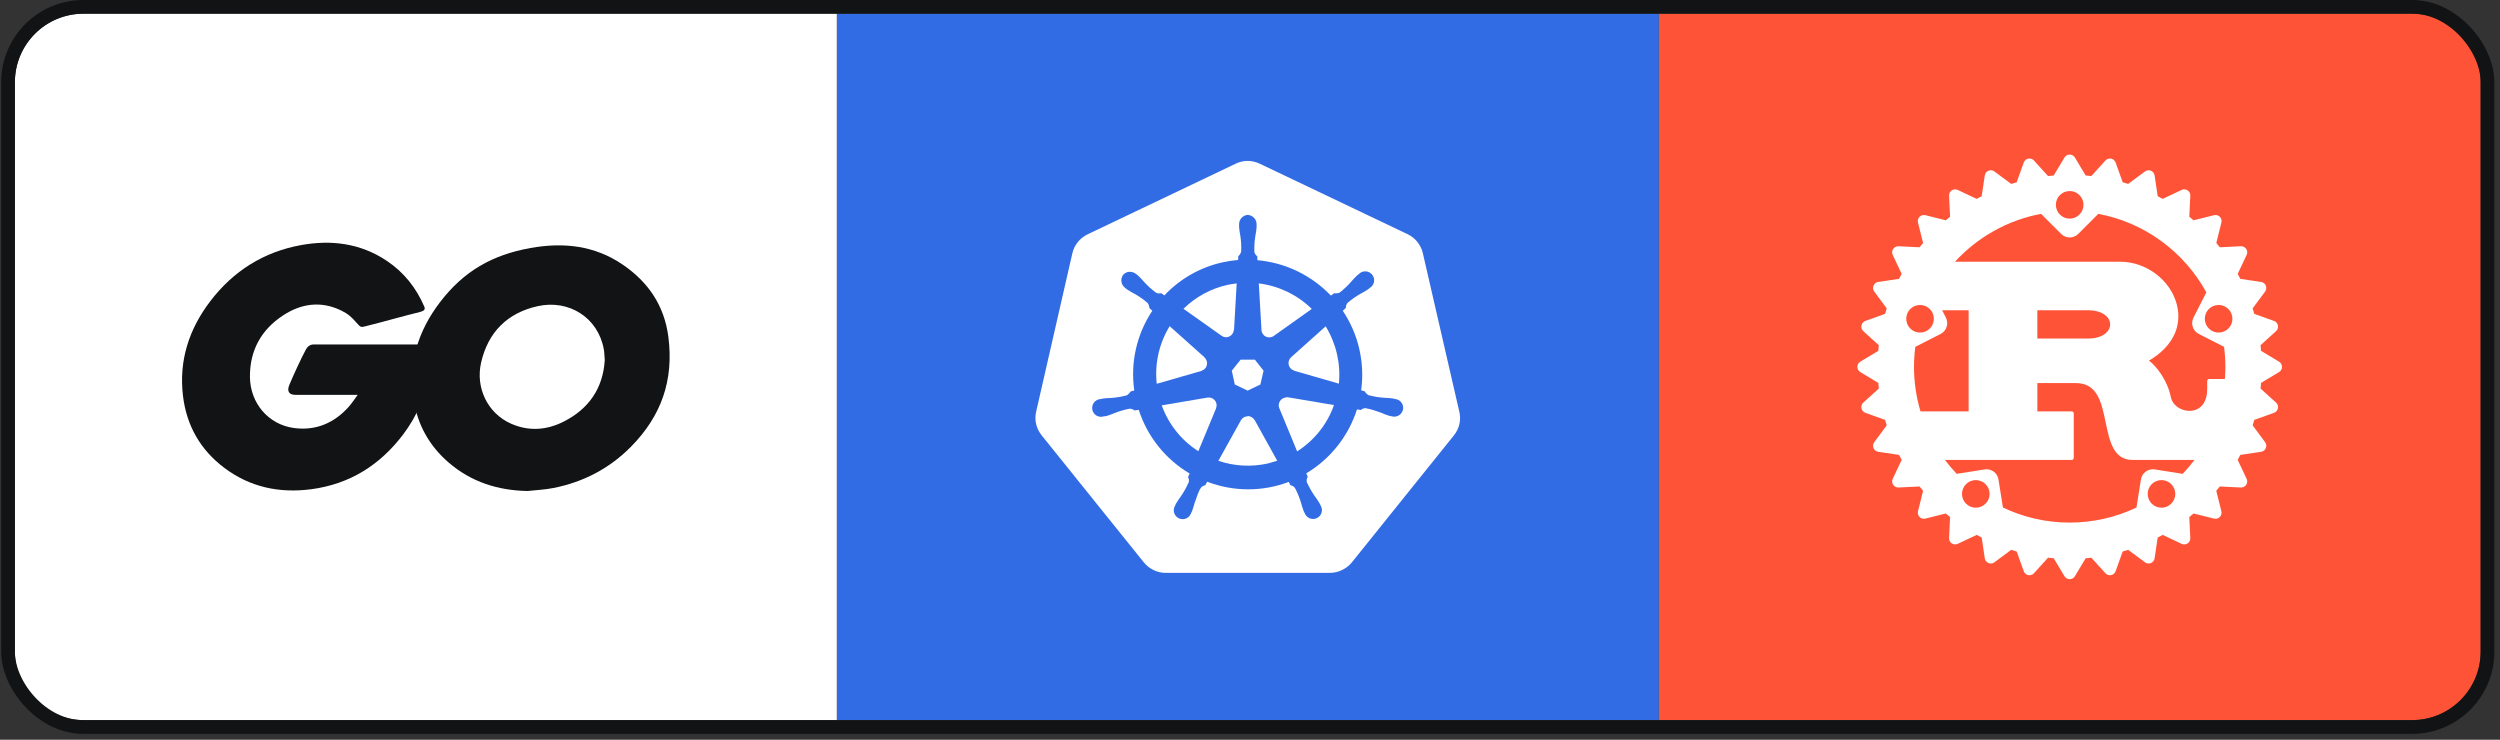 <svg width="365" height="108" viewBox="0 0 365 108" fill="none" xmlns="http://www.w3.org/2000/svg">
<rect x="0" y="0" width="365" height="108" fill="#333333" stroke="none"/>
<path d="M242.174 2H352.174C357.697 2 362.174 6.477 362.174 12V95.128C362.174 100.651 357.697 105.128 352.174 105.128H242.174V2Z" fill="#FF5337"/>
<rect x="122.174" y="2" width="120" height="103.128" fill="#326CE5"/>
<path d="M2.174 12C2.174 6.477 6.651 2 12.174 2H122.174V105.128H12.174C6.651 105.128 2.174 100.651 2.174 95.128V12Z" fill="white"/>
<path d="M332.745 52.805L330.116 51.229C330.093 50.952 330.069 50.677 330.038 50.402L332.305 48.347C332.535 48.138 332.64 47.824 332.577 47.517C332.517 47.211 332.3 46.962 332.006 46.858L329.124 45.824C329.049 45.557 328.97 45.29 328.886 45.026L330.705 42.568C330.891 42.319 330.931 41.989 330.813 41.701C330.695 41.413 330.433 41.209 330.124 41.165L327.088 40.714C326.962 40.471 326.834 40.227 326.701 39.987L328.012 37.215C328.145 36.934 328.119 36.602 327.947 36.346C327.774 36.087 327.468 35.943 327.166 35.953L324.093 36.102C323.923 35.89 323.753 35.681 323.578 35.474L324.324 32.49C324.4 32.189 324.311 31.869 324.091 31.65C323.871 31.43 323.549 31.341 323.251 31.417L320.264 32.163C320.057 31.987 319.848 31.817 319.636 31.647L319.785 28.574C319.801 28.262 319.651 27.967 319.392 27.794C319.136 27.621 318.803 27.598 318.523 27.729L315.751 29.037C315.51 28.904 315.267 28.778 315.024 28.65L314.571 25.613C314.526 25.305 314.322 25.046 314.034 24.925C313.746 24.805 313.419 24.847 313.168 25.032L310.712 26.852C310.448 26.768 310.181 26.689 309.914 26.613L308.88 23.732C308.775 23.438 308.524 23.221 308.22 23.161C307.914 23.103 307.6 23.205 307.391 23.436L305.336 25.703C305.061 25.671 304.786 25.648 304.509 25.624L302.933 22.996C302.773 22.729 302.485 22.567 302.174 22.567C301.862 22.567 301.574 22.729 301.415 22.996L299.839 25.624C299.561 25.648 299.287 25.671 299.012 25.703L296.957 23.436C296.748 23.205 296.433 23.103 296.127 23.161C295.821 23.221 295.572 23.438 295.468 23.732L294.434 26.613C294.167 26.689 293.9 26.768 293.635 26.852L291.18 25.032C290.929 24.847 290.602 24.807 290.314 24.925C290.026 25.043 289.821 25.305 289.777 25.613L289.324 28.65C289.081 28.776 288.837 28.904 288.596 29.037L285.824 27.729C285.542 27.595 285.212 27.621 284.955 27.794C284.696 27.967 284.547 28.262 284.563 28.574L284.712 31.647C284.5 31.817 284.291 31.987 284.084 32.163L281.097 31.417C280.796 31.341 280.477 31.43 280.257 31.65C280.037 31.869 279.948 32.189 280.024 32.49L280.77 35.474C280.594 35.681 280.424 35.89 280.254 36.102L277.181 35.953C276.883 35.94 276.574 36.087 276.401 36.346C276.228 36.605 276.205 36.934 276.336 37.215L277.647 39.987C277.514 40.227 277.385 40.471 277.26 40.714L274.223 41.165C273.914 41.209 273.655 41.413 273.535 41.701C273.414 41.989 273.456 42.316 273.642 42.568L275.461 45.026C275.378 45.29 275.299 45.557 275.223 45.824L272.341 46.858C272.048 46.962 271.831 47.214 271.771 47.517C271.71 47.824 271.813 48.138 272.043 48.347L274.31 50.402C274.278 50.677 274.255 50.952 274.231 51.229L271.603 52.805C271.336 52.965 271.174 53.252 271.174 53.564C271.174 53.876 271.336 54.163 271.603 54.323L274.231 55.899C274.255 56.176 274.278 56.451 274.31 56.726L272.043 58.781C271.813 58.99 271.708 59.304 271.771 59.611C271.831 59.917 272.048 60.166 272.341 60.27L275.223 61.304C275.302 61.571 275.378 61.838 275.461 62.103L273.642 64.558C273.456 64.806 273.417 65.136 273.535 65.424C273.653 65.712 273.914 65.916 274.223 65.961L277.26 66.414C277.385 66.657 277.514 66.901 277.647 67.141L276.338 69.913C276.205 70.194 276.231 70.526 276.404 70.782C276.569 71.028 276.846 71.175 277.139 71.175C277.155 71.175 277.168 71.175 277.184 71.175L280.257 71.026C280.427 71.238 280.597 71.447 280.772 71.654L280.026 74.641C279.951 74.942 280.04 75.261 280.259 75.481C280.427 75.649 280.655 75.74 280.885 75.74C280.956 75.74 281.029 75.732 281.1 75.714L284.084 74.968C284.291 75.143 284.5 75.314 284.712 75.484L284.563 78.557C284.547 78.868 284.696 79.164 284.955 79.337C285.102 79.436 285.275 79.486 285.447 79.486C285.576 79.486 285.704 79.457 285.827 79.402L288.599 78.093C288.84 78.227 289.083 78.355 289.327 78.481L289.777 81.515C289.821 81.823 290.026 82.083 290.314 82.203C290.424 82.248 290.539 82.271 290.654 82.271C290.84 82.271 291.026 82.211 291.18 82.096L293.635 80.276C293.9 80.36 294.167 80.439 294.434 80.515L295.468 83.397C295.572 83.69 295.824 83.907 296.127 83.967C296.185 83.978 296.242 83.983 296.3 83.983C296.549 83.983 296.787 83.878 296.957 83.692L299.012 81.426C299.287 81.457 299.561 81.481 299.839 81.504L301.415 84.132C301.574 84.399 301.862 84.561 302.174 84.561C302.485 84.561 302.773 84.399 302.933 84.132L304.509 81.504C304.786 81.481 305.061 81.457 305.336 81.426L307.391 83.692C307.561 83.878 307.799 83.983 308.048 83.983C308.105 83.983 308.163 83.978 308.22 83.967C308.527 83.907 308.775 83.69 308.88 83.397L309.914 80.515C310.181 80.439 310.448 80.36 310.712 80.276L313.168 82.096C313.322 82.211 313.508 82.271 313.694 82.271C313.809 82.271 313.924 82.248 314.034 82.203C314.322 82.085 314.526 81.823 314.571 81.515L315.021 78.481C315.264 78.355 315.508 78.227 315.749 78.093L318.521 79.402C318.641 79.46 318.769 79.486 318.9 79.486C319.073 79.486 319.246 79.436 319.392 79.337C319.651 79.164 319.801 78.868 319.785 78.557L319.636 75.484C319.848 75.314 320.057 75.143 320.264 74.968L323.248 75.714C323.319 75.732 323.392 75.74 323.463 75.74C323.696 75.74 323.921 75.649 324.088 75.481C324.308 75.261 324.397 74.942 324.321 74.641L323.575 71.654C323.751 71.447 323.921 71.238 324.091 71.026L327.164 71.175C327.18 71.175 327.193 71.175 327.208 71.175C327.504 71.175 327.779 71.028 327.944 70.782C328.117 70.523 328.14 70.194 328.009 69.913L326.701 67.141C326.834 66.901 326.962 66.657 327.088 66.414L330.124 65.961C330.433 65.916 330.692 65.712 330.813 65.424C330.933 65.136 330.891 64.809 330.705 64.558L328.886 62.103C328.97 61.838 329.049 61.571 329.124 61.304L332.006 60.27C332.3 60.166 332.517 59.914 332.577 59.611C332.637 59.304 332.535 58.99 332.305 58.781L330.038 56.726C330.069 56.451 330.093 56.176 330.116 55.899L332.745 54.323C333.012 54.163 333.174 53.876 333.174 53.564C333.174 53.252 333.012 52.965 332.745 52.805ZM302.174 27.891C303.286 27.891 304.189 28.794 304.189 29.906C304.189 31.019 303.286 31.922 302.174 31.922C301.061 31.922 300.158 31.019 300.158 29.906C300.158 28.794 301.061 27.891 302.174 27.891ZM278.312 46.541C278.312 45.429 279.215 44.526 280.328 44.526C281.44 44.526 282.343 45.429 282.343 46.541C282.343 47.654 281.44 48.557 280.328 48.557C279.215 48.557 278.312 47.654 278.312 46.541ZM280.393 60.061C279.778 58.001 279.443 55.823 279.443 53.567C279.443 52.575 279.513 51.598 279.639 50.638L283.327 48.758C284.199 48.313 284.544 47.248 284.102 46.376L283.555 45.3H287.419V60.061H280.398H280.393ZM288.466 74.125C287.353 74.125 286.45 73.222 286.45 72.11C286.45 70.997 287.353 70.094 288.466 70.094C289.578 70.094 290.481 70.997 290.481 72.11C290.481 73.222 289.578 74.125 288.466 74.125ZM315.576 74.125C314.463 74.125 313.56 73.222 313.56 72.11C313.56 70.997 314.463 70.094 315.576 70.094C316.688 70.094 317.591 70.997 317.591 72.11C317.591 73.222 316.688 74.125 315.576 74.125ZM318.672 69.18L314.599 68.537C313.636 68.385 312.725 69.042 312.573 70.008L311.927 74.096C308.969 75.507 305.666 76.298 302.176 76.298C298.687 76.298 295.384 75.507 292.426 74.096L291.779 70.008C291.625 69.042 290.717 68.379 289.753 68.537L285.68 69.18C285.071 68.537 284.492 67.859 283.958 67.147H302.472C302.635 67.147 302.768 67.016 302.768 66.851V60.357C302.768 60.194 302.637 60.061 302.472 60.061H297.454V55.928H303.064C306.234 55.928 306.82 58.742 307.438 61.723C307.993 64.39 308.566 67.147 311.33 67.147H320.397C319.863 67.859 319.288 68.537 318.675 69.18H318.672ZM297.452 49.431V45.298H304.833C307.063 45.298 308.082 46.368 308.082 47.363C308.082 47.886 307.809 48.379 307.315 48.75C306.723 49.195 305.865 49.428 304.836 49.428H297.454L297.452 49.431ZM324.832 55.336H322.546C322.384 55.336 322.251 55.467 322.251 55.632V56.812C322.251 58.65 321.382 59.833 319.926 59.977C318.709 60.103 317.214 59.352 316.932 57.935C316.458 55.572 314.817 53.402 313.744 52.656C317.144 50.653 318.631 47.709 317.83 44.51C316.932 40.921 313.377 38.212 309.558 38.212H285.427C288.688 34.657 293.065 32.144 297.996 31.223L300.923 34.149C301.268 34.495 301.721 34.668 302.174 34.668C302.627 34.668 303.08 34.495 303.425 34.149L306.351 31.223C313.157 32.492 318.905 36.801 322.128 42.685L320.248 46.373C319.803 47.245 320.151 48.313 321.023 48.755L324.711 50.635C324.834 51.596 324.908 52.572 324.908 53.564C324.908 54.161 324.876 54.75 324.832 55.336ZM323.918 48.557C322.806 48.557 321.903 47.654 321.903 46.541C321.903 45.429 322.806 44.526 323.918 44.526C325.031 44.526 325.934 45.429 325.934 46.541C325.934 47.654 325.031 48.557 323.918 48.557Z" fill="white"/>
<g clip-path="url(#clip0_153_963)">
<path d="M179.496 49.12C179.873 48.918 180.121 48.561 180.141 48.145H180.169L180.557 41.379H180.554C180.095 41.43 179.639 41.501 179.186 41.598C176.77 42.14 174.555 43.349 172.787 45.083L178.336 49.015C178.672 49.26 179.12 49.32 179.499 49.12H179.496Z" fill="white"/>
<path d="M175.399 54.139C175.801 54.027 176.114 53.705 176.206 53.294C176.3 52.887 176.16 52.459 175.846 52.182V52.154L170.771 47.626C169.226 50.141 168.564 53.098 168.886 56.032L175.399 54.158V54.139Z" fill="white"/>
<path d="M180.281 56.135L182.151 57.033L184.016 56.135L184.478 54.121L183.209 52.508H181.133L179.842 54.121L180.281 56.135Z" fill="white"/>
<path d="M176.506 58.036L176.495 58.053C176.42 58.045 176.343 58.045 176.269 58.053L169.611 59.183C170.609 61.943 172.486 64.298 174.955 65.88L177.535 59.647V59.622C177.684 59.274 177.652 58.875 177.444 58.555C177.236 58.239 176.885 58.042 176.506 58.036Z" fill="white"/>
<path d="M213.056 60.095L207.735 36.965C207.453 35.747 206.632 34.727 205.509 34.191L183.955 23.917C183.334 23.612 182.646 23.464 181.953 23.492H181.973C181.42 23.524 180.876 23.669 180.38 23.914L158.789 34.213C157.663 34.749 156.842 35.77 156.562 36.988L151.279 60.098C151.028 61.181 151.23 62.319 151.86 63.249C151.934 63.36 152.011 63.468 152.094 63.574L167.009 82.119C167.799 83.088 168.983 83.645 170.229 83.639H194.152C195.403 83.639 196.59 83.057 197.374 82.102L212.281 63.551C213.062 62.581 213.356 61.304 213.056 60.092V60.095ZM204.793 59.935C204.573 60.617 203.841 60.993 203.159 60.771H203.133C203.028 60.745 202.894 60.725 202.8 60.7C202.406 60.577 202.019 60.429 201.642 60.255C200.915 59.984 200.159 59.744 199.392 59.596C199.127 59.588 198.868 59.685 198.671 59.864L198.121 59.767C196.875 63.679 194.24 67.001 190.716 69.106C190.776 69.282 190.847 69.456 190.93 69.627C190.781 69.858 190.736 70.138 190.798 70.403C191.132 71.121 191.514 71.809 191.962 72.45C192.213 72.778 192.444 73.123 192.655 73.48L192.823 73.827C193.068 74.249 193.057 74.774 192.792 75.185C192.64 75.413 192.421 75.59 192.164 75.686C191.494 75.94 190.744 75.601 190.49 74.931L190.331 74.603C190.183 74.215 190.057 73.822 189.954 73.42C189.729 72.67 189.435 71.943 189.07 71.25C188.911 71.036 188.674 70.89 188.412 70.853L188.155 70.36C184.317 71.814 180.08 71.803 176.251 70.332L175.96 70.859C175.752 70.89 175.558 70.987 175.407 71.13C174.939 71.692 174.751 72.601 174.409 73.448C174.309 73.847 174.184 74.244 174.038 74.629L173.878 74.957C173.707 75.415 173.294 75.738 172.806 75.792C172.535 75.82 172.262 75.763 172.022 75.626C171.401 75.267 171.187 74.475 171.546 73.853L171.711 73.505C171.922 73.149 172.153 72.804 172.404 72.473C172.86 71.806 173.254 71.099 173.573 70.357C173.608 70.106 173.565 69.855 173.456 69.63L173.693 69.137C170.16 67.05 167.514 63.739 166.254 59.833L165.672 59.93C165.456 59.776 165.199 59.685 164.931 59.667C164.161 59.813 163.405 60.035 162.681 60.326C162.305 60.489 161.917 60.631 161.523 60.748L161.176 60.788H161.15C160.682 60.942 160.172 60.817 159.824 60.469C159.63 60.269 159.505 60.015 159.468 59.739C159.368 59.029 159.864 58.373 160.574 58.276H160.614L160.956 58.199C161.367 58.142 161.78 58.111 162.196 58.102C162.978 58.051 163.753 57.922 164.509 57.72C164.734 57.577 164.922 57.386 165.062 57.161L165.604 57.007C165.019 52.938 165.954 48.792 168.236 45.374L167.814 44.986C167.799 44.718 167.711 44.461 167.557 44.242C166.955 43.714 166.308 43.266 165.624 42.884C165.256 42.696 164.899 42.488 164.554 42.26L164.286 42.046C163.673 41.607 163.531 40.757 163.97 40.141C164.221 39.833 164.603 39.662 164.999 39.685C165.327 39.699 165.641 39.819 165.897 40.024L166.185 40.252C166.485 40.538 166.767 40.837 167.032 41.154C167.56 41.732 168.141 42.257 168.769 42.722C169.003 42.847 169.279 42.876 169.533 42.799L169.998 43.127C172.267 40.715 175.204 39.041 178.432 38.314C179.199 38.14 179.977 38.02 180.762 37.954L180.79 37.407C180.993 37.227 181.138 36.996 181.212 36.74C181.246 35.956 181.204 35.171 181.084 34.396C181.001 33.991 180.941 33.583 180.907 33.17V32.805C180.867 32.061 181.432 31.425 182.176 31.37L182.193 31.379C182.94 31.43 183.502 32.069 183.462 32.813V33.201C183.425 33.615 183.368 34.02 183.285 34.427C183.16 35.2 183.111 35.984 183.137 36.765C183.188 37.028 183.339 37.259 183.559 37.41C183.562 37.501 183.587 37.792 183.587 37.986C187.67 38.353 191.48 40.193 194.308 43.158L194.799 42.81C195.061 42.856 195.335 42.825 195.58 42.725C196.193 42.248 196.761 41.715 197.271 41.131C197.536 40.814 197.818 40.515 198.118 40.23L198.406 40.002C198.757 39.648 199.281 39.525 199.755 39.691C200.034 39.788 200.273 39.979 200.43 40.233C200.81 40.843 200.621 41.641 200.011 42.02L199.729 42.248C199.384 42.477 199.027 42.688 198.66 42.873C197.981 43.258 197.337 43.708 196.741 44.222C196.57 44.424 196.481 44.689 196.501 44.954L196.045 45.376C198.332 48.787 199.287 52.918 198.731 56.984L199.253 57.138C199.384 57.372 199.578 57.566 199.812 57.697C200.567 57.9 201.343 58.028 202.124 58.079C202.537 58.088 202.954 58.119 203.364 58.176L203.741 58.265C204.228 58.33 204.636 58.664 204.796 59.129C204.884 59.391 204.887 59.676 204.801 59.941L204.793 59.935Z" fill="white"/>
<path d="M183.169 61.344C182.964 60.965 182.562 60.734 182.128 60.748L182.146 60.785C181.744 60.794 181.376 61.007 181.176 61.355L177.883 67.278C180.229 68.076 182.75 68.204 185.162 67.654L186.474 67.266L183.192 61.344H183.166H183.169Z" fill="white"/>
<path d="M193.546 47.643L188.51 52.151C188.194 52.431 188.06 52.855 188.151 53.263C188.242 53.671 188.553 53.996 188.958 54.107V54.133L195.479 56.012C195.761 53.081 195.08 50.138 193.537 47.629L193.546 47.643Z" fill="white"/>
<path d="M184.822 49.148C185.216 49.334 185.68 49.28 186.02 49.009L191.517 45.102C189.419 43.047 186.704 41.738 183.787 41.376L184.172 48.133C184.178 48.567 184.429 48.963 184.822 49.148Z" fill="white"/>
<path d="M187.783 58.005L187.774 58.033C187.643 58.042 187.515 58.071 187.395 58.122C186.813 58.367 186.542 59.04 186.788 59.619L189.382 65.903C191.877 64.309 193.791 61.926 194.757 59.137L188.042 58.005C187.974 57.996 187.868 57.996 187.78 58.005H187.783Z" fill="white"/>
</g>
<path d="M61.392 45.53C58.423 46.263 56.382 46.876 53.462 47.609C52.741 47.79 52.687 47.858 52.081 47.154C51.37 46.327 50.865 45.85 49.864 45.358C46.885 43.892 43.995 44.3 41.328 46.048C38.13 48.146 36.452 51.179 36.492 55.053C36.532 58.836 39.153 61.966 42.881 62.484C46.076 62.93 48.779 61.782 50.929 59.378C51.377 58.876 51.742 58.299 52.225 57.646H43.112C42.124 57.646 41.896 57.043 42.233 56.225C42.829 54.782 43.981 52.287 44.644 51.063C44.801 50.774 45.124 50.288 45.805 50.288H63.023C62.938 51.573 62.941 52.859 62.755 54.12C62.255 57.538 60.956 60.651 58.876 63.408C55.484 67.902 51.044 70.695 45.419 71.43C40.795 72.036 36.492 71.133 32.726 68.291C29.245 65.666 27.237 62.131 26.716 57.804C26.094 52.636 27.598 48.035 30.718 43.953C34.079 39.558 38.504 36.772 43.96 35.782C48.393 34.979 52.637 35.521 56.474 38.083C58.974 39.754 60.754 42.011 61.949 44.766C62.118 45.158 61.925 45.393 61.392 45.523V45.53Z" fill="#111314"/>
<path d="M77.016 71.687C72.691 71.607 68.786 70.363 65.499 67.528C62.711 65.122 60.976 62.065 60.394 58.398C59.546 53.065 61.021 48.332 64.245 44.114C67.704 39.586 71.869 37.209 77.466 36.207C82.278 35.344 86.827 35.842 90.925 38.641C94.672 41.201 96.993 44.642 97.58 49.169C98.405 55.53 96.536 60.743 92.138 65.206C88.999 68.393 85.179 70.382 80.796 71.249C79.556 71.494 78.277 71.548 77.016 71.69V71.687ZM88.295 52.572C88.243 51.957 88.243 51.471 88.158 51.002C87.317 46.327 83.016 43.697 78.51 44.698C74.089 45.681 71.272 48.471 70.245 52.919C69.392 56.618 71.204 60.34 74.581 61.843C77.176 63.001 79.794 62.821 82.295 61.556C86.011 59.673 88.05 56.64 88.295 52.572Z" fill="#111314"/>
<rect x="1.174" y="1" width="362" height="105.144" rx="11" stroke="#111314" stroke-width="2"/>
<defs>
<clipPath id="clip0_153_963">
<rect width="62" height="60.15" fill="white" transform="translate(151.174 23.489)"/>
</clipPath>
</defs>
</svg>
